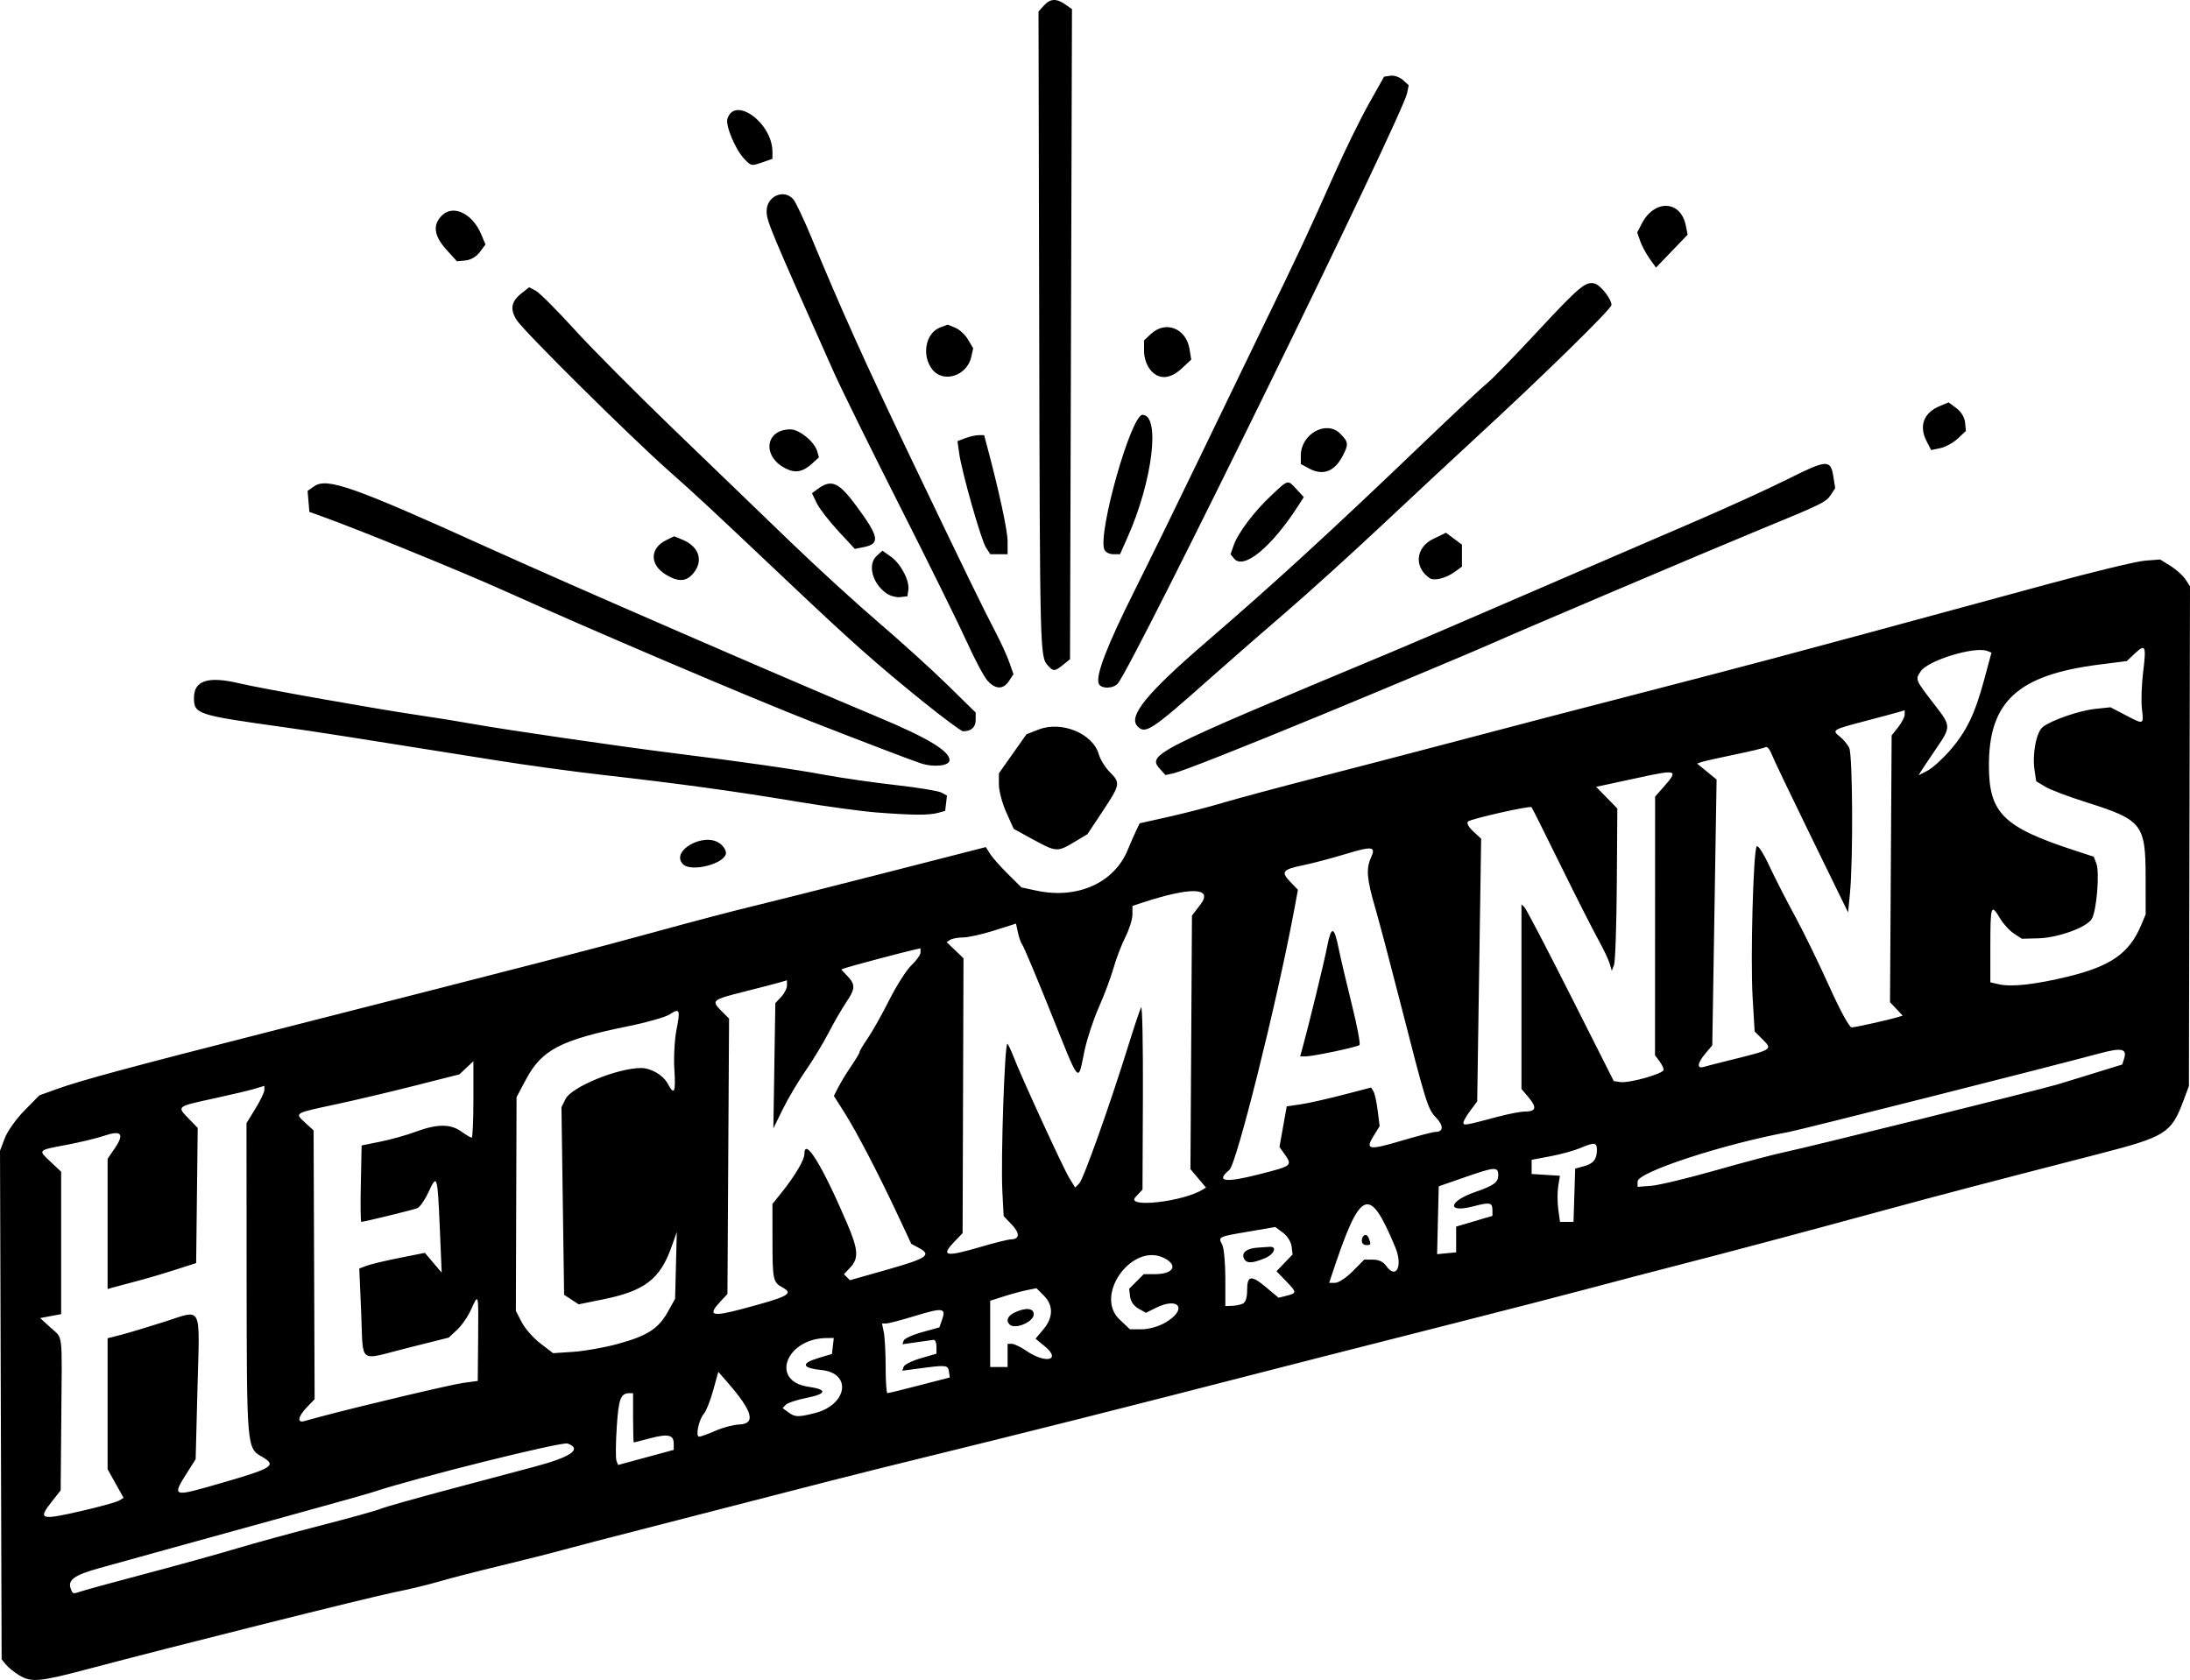 <?xml version="1.0" encoding="UTF-8" standalone="no"?>
<!-- Created with Inkscape (http://www.inkscape.org/) -->

<svg
   version="1.1"
   id="svg1"
   width="754.33"
   height="578.71"
   viewBox="0 0 754.33 578.71"
   sodipodi:docname="Logo Heckmanns LaserCraft voll.png"
   xmlns:inkscape="http://www.inkscape.org/namespaces/inkscape"
   xmlns:sodipodi="http://sodipodi.sourceforge.net/DTD/sodipodi-0.dtd"
   xmlns="http://www.w3.org/2000/svg"
   xmlns:svg="http://www.w3.org/2000/svg">
  <defs
     id="defs1" />
  <sodipodi:namedview
     id="namedview1"
     pagecolor="#ffffff"
     bordercolor="#000000"
     borderopacity="0.25"
     inkscape:showpageshadow="2"
     inkscape:pageopacity="0.0"
     inkscape:pagecheckerboard="0"
     inkscape:deskcolor="#d1d1d1" />
  <g
     inkscape:groupmode="layer"
     inkscape:label="Image"
     id="g1"
     transform="translate(-143.608,-247.161)">
    <path
       style="fill:#000000"
       d="m 150.169,824.229 c -1.65,-1.009 -3.675,-2.651 -4.5,-3.65 l -1.5,-1.815 -0.28,-87.597 -0.28,-87.597 1.638,-4.316 c 0.901,-2.374 3.952,-6.669 6.78,-9.545 l 5.142,-5.23 6,-2.163 c 8.236,-2.969 24.996,-7.498 73,-19.728 93.241,-23.755 112.579,-28.755 133.284,-34.457 11.944,-3.29 26.666,-7.167 32.716,-8.616 6.05,-1.449 26.75,-6.666 46,-11.593 l 35,-8.958 1.448,2.303 c 0.796,1.266 3.557,4.392 6.135,6.945 l 4.687,4.643 5.164,1.107 c 14.126,3.029 26.799,-2.65 31.481,-14.107 0.963,-2.357 2.276,-5.366 2.918,-6.686 l 1.167,-2.401 10,-2.238 c 5.5,-1.231 13.825,-3.384 18.5,-4.784 4.675,-1.401 19.3,-5.33 32.5,-8.731 13.2,-3.402 31.2,-8.089 40,-10.417 24.317,-6.431 53.641,-14.085 77.5,-20.227 11.825,-3.044 30.5,-7.938 41.5,-10.874 19.216,-5.129 31.43,-8.436 93,-25.175 15.4,-4.187 30.355,-7.798 33.234,-8.024 l 5.234,-0.411 3.567,2.205 c 1.962,1.213 4.28,3.292 5.151,4.622 l 1.584,2.417 -0.186,86.068 -0.186,86.068 -1.99,5.318 c -4.08,10.905 -6.111,12.172 -28.908,18.046 -40.759,10.502 -53.871,13.942 -74,19.414 -30.877,8.394 -53.253,14.356 -71,18.915 -8.525,2.19 -22.475,5.846 -31,8.124 -8.525,2.278 -28.55,7.445 -44.5,11.483 -15.95,4.038 -37.775,9.591 -48.5,12.341 -10.725,2.75 -33.9,8.693 -51.5,13.207 -17.6,4.514 -44.375,11.261 -59.5,14.993 -15.125,3.732 -33.35,8.23 -40.5,9.994 -7.15,1.765 -23.35,5.895 -36,9.179 -12.65,3.284 -32.45,8.38 -44,11.325 -11.55,2.945 -24.375,6.285 -28.5,7.423 -4.125,1.138 -14.025,3.64 -22,5.561 -7.975,1.921 -17.425,4.357 -21,5.413 -3.575,1.056 -10.325,2.678 -15,3.605 -8.414,1.667 -76.56,18.733 -105.5,26.421 -17.002,4.517 -19.787,4.771 -24,2.196 z m 22.101,-29.097 c 1.595,-0.516 11.674,-3.262 22.399,-6.102 10.725,-2.84 24.45,-6.65 30.5,-8.466 6.05,-1.816 19.1,-5.387 29,-7.935 9.9,-2.548 19.125,-5.113 20.5,-5.7 1.375,-0.587 11.725,-3.523 23,-6.524 11.275,-3.001 24.757,-6.588 29.959,-7.972 12.719,-3.383 16.582,-6.066 11.526,-8.006 -1.966,-0.754 -51.951,11.702 -66.985,16.693 -1.65,0.548 -13.575,3.905 -26.5,7.46 -12.925,3.556 -31.6,8.713 -41.5,11.461 -9.9,2.748 -21.795,6.046 -26.433,7.33 -8.523,2.359 -10.902,4.081 -9.757,7.064 0.737,1.921 0.586,1.897 4.291,0.698 z m -0.093,-27.594 c 6.054,-1.403 11.68,-2.97 12.5,-3.483 l 1.492,-0.932 -2.75,-4.923 -2.75,-4.923 v -22.564 -22.564 l 4.25,-1.07 c 2.337,-0.589 9.173,-2.636 15.189,-4.55 13.448,-4.277 12.283,-6.569 11.526,22.67 l -0.637,24.627 -2.143,3.373 c -6.298,9.912 -6.428,9.854 10.954,4.837 17.977,-5.189 19.303,-6.068 13.846,-9.173 -4.999,-2.845 -5.051,-3.464 -5.099,-60.957 l -0.045,-53.853 3.08,-5.006 c 1.694,-2.753 3.08,-5.642 3.08,-6.421 v -1.415 l -3.25,0.99 c -1.788,0.545 -8.122,2.047 -14.076,3.339 -12.984,2.817 -12.855,2.717 -8.837,6.863 l 3.201,3.302 -0.269,23.277 -0.269,23.277 -7.5,2.411 c -4.125,1.326 -10.2,3.107 -13.5,3.958 -3.3,0.851 -6.787,1.779 -7.75,2.062 l -1.75,0.515 v -22.428 -22.428 l 2.563,-3.777 c 3.306,-4.871 2.138,-6.159 -3.765,-4.155 -2.443,0.829 -8.203,2.221 -12.8,3.093 -10.241,1.943 -10.029,1.721 -5.618,5.881 l 3.62,3.414 v 24.521 24.521 l -3.621,0.679 -3.621,0.679 3.621,3.317 c 4.329,3.965 3.934,0.625 3.669,31.047 l -0.217,25 -2.969,3.758 c -5.025,6.361 -4.126,6.632 10.647,3.209 z m 203.492,-23.088 c 0,-3.027 -1.978,-3.47 -8.159,-1.825 -2.938,0.782 -5.454,1.427 -5.591,1.434 -0.138,0.007 -0.25,-3.813 -0.25,-8.488 v -8.5 l -1.25,0.015 c -3.045,0.037 -3.733,1.875 -4.376,11.686 -0.364,5.558 -0.409,10.765 -0.1,11.571 l 0.562,1.465 9.582,-2.596 9.582,-2.596 z m 14.332,-4.408 c 2.523,-1.116 6.199,-2.09 8.169,-2.164 5.856,-0.22 4.737,-4.487 -3.731,-14.231 l -3.41,-3.924 -1.784,6.424 c -0.981,3.533 -2.407,7.128 -3.169,7.989 -1.764,1.993 -3.007,7.934 -1.661,7.934 0.549,0 3.062,-0.913 5.585,-2.029 z M 254.169,735.13 c 13.788,-3.682 44.952,-11.051 49.081,-11.606 l 4.919,-0.66 0.128,-14.397 c 0.143,-16.151 0.183,-15.986 -2.451,-10.147 -1.054,2.337 -3.213,5.457 -4.797,6.933 l -2.88,2.683 -14.373,3.611 c -17.129,4.304 -14.992,5.966 -15.781,-12.275 l -0.655,-15.133 2.509,-0.954 c 1.38,-0.525 6.463,-1.739 11.296,-2.699 l 8.787,-1.745 2.899,3.415 2.899,3.415 -0.661,-15.5 c -0.777,-18.203 -0.924,-18.662 -3.906,-12.224 -1.254,2.707 -2.988,5.193 -3.854,5.525 -1.544,0.592 -18.381,4.699 -19.266,4.699 -0.248,0 -0.325,-5.924 -0.171,-13.164 l 0.279,-13.164 6.5,-1.317 c 3.575,-0.724 8.975,-2.236 12,-3.361 7.446,-2.767 12.044,-2.812 15.779,-0.153 1.666,1.187 3.298,2.157 3.625,2.157 0.328,0 0.596,-5.928 0.596,-13.174 v -13.174 l -2.41,2.264 -2.41,2.264 -15.34,3.893 c -8.437,2.141 -20.689,5.037 -27.226,6.435 -14.486,3.098 -14.233,2.948 -10.608,6.282 l 2.946,2.709 0.178,46.285 0.178,46.285 -2.653,2.769 c -3.048,3.181 -3.492,5.536 -0.903,4.791 0.963,-0.277 3.55,-0.984 5.75,-1.572 z m 170.071,-1.181 c 11.23,-2.828 12.935,-13.762 2.315,-14.845 -6.733,-0.687 -7.186,-2.291 -1.159,-4.1 l 4.772,-1.433 0.316,-2.75 0.316,-2.75 -2.316,0.01 c -14.149,0.06 -19.8,14.875 -6.403,16.788 6.626,0.947 6.325,2.457 -0.77,3.858 -3.221,0.636 -6.371,1.679 -7,2.317 l -1.144,1.161 1.941,1.433 c 2.339,1.726 3.368,1.761 9.13,0.31 z m 36.084,-9.581 10.431,-2.703 -0.293,-2.047 c -0.321,-2.244 -0.874,-2.302 -10.17,-1.066 l -5.877,0.782 0.452,-1.357 c 0.249,-0.746 2.893,-2.064 5.877,-2.927 l 5.425,-1.57 v -2.454 c 0,-1.35 -0.45,-2.395 -1,-2.323 -0.55,0.072 -3.187,0.445 -5.859,0.828 l -4.859,0.696 0.421,-1.264 c 0.232,-0.695 3.093,-2.003 6.359,-2.907 l 5.938,-1.643 0.936,-2.651 c 1.433,-4.058 0.285,-4.225 -9.179,-1.337 -4.816,1.47 -9.376,2.667 -10.132,2.66 l -1.375,-0.013 0.625,3.125 c 0.344,1.719 0.625,7.119 0.625,12 0,4.881 0.275,8.875 0.612,8.875 0.336,0 5.306,-1.216 11.043,-2.703 z m 30.345,-10.297 v -4 h 1.456 c 0.8,0 3.113,1.125 5.139,2.5 6.639,4.505 11.985,3.106 6.224,-1.63 l -3.199,-2.63 2.69,-3.197 c 3.454,-4.105 3.513,-8.312 0.162,-11.663 l -2.528,-2.528 -3.222,0.644 c -1.772,0.354 -5.36,1.323 -7.972,2.154 l -4.75,1.51 v 11.42 11.42 h 3 3 z m 0.667,-10.667 c -1.356,-1.356 -0.596,-3.045 1.88,-4.173 3.816,-1.738 6.453,-1.461 6.453,0.679 0,2.64 -6.473,5.354 -8.333,3.494 z m -134.892,6.693 c 10.095,-2.755 13.97,-5.247 17.21,-11.065 l 2.484,-4.461 0.294,-11.5 0.294,-11.5 -1.89,5.295 c -3.894,10.91 -9.208,14.982 -23.289,17.848 l -8.622,1.755 -2.508,-1.643 -2.508,-1.643 -0.455,-32.306 -0.455,-32.306 1.405,-2.838 c 2.057,-4.153 17.943,-10.662 26.023,-10.662 3.434,0 7.614,2.462 9.195,5.415 2.243,4.191 2.774,3.039 2.264,-4.909 -0.265,-4.122 0.059,-10.241 0.72,-13.597 1.395,-7.09 1.144,-7.663 -2.348,-5.375 -1.421,0.931 -7.865,2.765 -14.321,4.076 -23.153,4.702 -29.709,8.11 -35.116,18.253 l -3.289,6.171 -0.118,36.815 -0.118,36.815 2.024,3.919 c 1.113,2.155 4,5.434 6.416,7.285 l 4.393,3.367 7.019,-0.474 c 3.861,-0.261 10.743,-1.491 15.294,-2.733 z m 188.293,-7.184 c 8.065,-4.533 5.213,-9.323 -3.086,-5.183 l -3.325,1.659 -2.578,-1.44 c -1.58,-0.883 -2.7,-2.486 -2.893,-4.14 l -0.315,-2.699 2.519,-2.519 2.519,-2.519 h 3.845 c 6.331,0 8.101,-2.989 3.254,-5.496 -10.952,-5.663 -24.371,12.702 -15.437,21.127 l 3.571,3.368 h 4.043 c 2.289,0 5.709,-0.936 7.883,-2.158 z m -145.299,-4.902 c 15.842,-4.22 17.625,-5.172 13.732,-7.331 -3.3,-1.83 -3.469,-2.602 -3.485,-15.941 l -0.015,-12.832 3.333,-4.168 c 4.406,-5.511 7.667,-11.031 7.667,-12.977 0,-6.148 6.077,3.667 14.64,23.648 3.93,9.169 4.16,12.181 1.173,15.36 l -2.187,2.328 1.032,1.032 1.032,1.032 13.155,-3.735 c 13.453,-3.82 15.103,-4.975 10.569,-7.401 l -2.586,-1.384 -4.466,-9.535 c -6.81,-14.54 -14.262,-28.883 -18.438,-35.489 l -3.764,-5.954 1.561,-3.046 c 0.858,-1.675 2.848,-4.927 4.42,-7.226 1.573,-2.299 2.859,-4.468 2.859,-4.82 0,-0.352 1.291,-2.521 2.87,-4.82 1.578,-2.299 4.91,-8.23 7.403,-13.18 2.493,-4.95 5.927,-10.322 7.63,-11.937 1.703,-1.615 3.097,-3.58 3.097,-4.367 v -1.429 l -2.25,0.492 c -3.406,0.744 -22.053,5.697 -23.65,6.281 l -1.4,0.513 2.15,2.288 c 2.78,2.959 2.709,4.372 -0.453,9.025 -1.431,2.107 -4.155,6.824 -6.051,10.482 -1.897,3.659 -5.487,9.577 -7.978,13.152 -2.491,3.575 -5.997,9.49 -7.792,13.146 l -3.263,6.645 0.342,-21.579 0.342,-21.579 2.002,-2.131 c 1.101,-1.172 2.002,-2.941 2.002,-3.933 v -1.802 l -2.25,0.67 c -1.238,0.369 -6.862,1.831 -12.5,3.25 -11.181,2.813 -11.436,3.036 -7.722,6.751 l 2.528,2.528 -0.278,47.437 -0.278,47.437 -2.25,2.394 c -4.766,5.072 -3.319,5.593 7.518,2.706 z M 571.669,696.25 c 0.962,-0.436 1.5,-2.084 1.5,-4.596 0,-5.172 1.346,-5.389 6.534,-1.055 l 4.311,3.602 2.575,-0.646 c 3.763,-0.945 3.767,-1.18 0.07,-4.994 l -3.373,-3.48 2.769,-2.89 2.769,-2.89 -0.328,-2.766 c -0.185,-1.559 -1.482,-3.624 -2.974,-4.732 l -2.646,-1.967 -9.233,1.58 c -10.536,1.803 -10.509,1.789 -9.056,4.504 0.595,1.111 1.081,6.324 1.081,11.586 v 9.566 l 2.25,-0.07 c 1.238,-0.039 2.925,-0.376 3.75,-0.75 z m 0.323,-15.781 c -0.739,-1.926 1.188,-3.309 4.927,-3.534 1.512,-0.091 3.275,-0.21 3.917,-0.265 2.818,-0.242 1.714,2.552 -1.546,3.914 -4.569,1.909 -6.532,1.878 -7.297,-0.115 z m 37.56,4.601 3.96,-4 h 3.022 c 1.95,0 3.551,0.756 4.515,2.131 3.454,4.931 5.852,0.06 3.152,-6.402 -9.111,-21.807 -11.984,-20.445 -22.188,10.521 l -0.577,1.75 h 2.078 c 1.143,0 3.86,-1.8 6.038,-4 z m 3.117,-10.441 c 0,-2.116 1.693,-2.802 2.395,-0.971 0.855,2.229 0.787,2.412 -0.895,2.412 -0.825,0 -1.5,-0.648 -1.5,-1.441 z m -130.949,1.962 c 4.647,-1.363 9.21,-2.488 10.14,-2.5 3,-0.037 3.097,-2.111 0.239,-5.094 l -2.788,-2.91 -0.445,-8.471 c -0.585,-11.146 0.823,-51.956 1.756,-50.882 0.399,0.46 1.323,2.411 2.052,4.336 2.458,6.488 17.146,38.471 19.212,41.832 l 2.047,3.332 1.418,-1.418 c 1.454,-1.453 10.623,-27.23 16.985,-47.746 1.961,-6.325 3.905,-12.127 4.319,-12.893 0.414,-0.766 0.692,13.043 0.616,30.688 l -0.138,32.082 -2.403,2.558 c -3.65,3.885 16.281,1.68 23.143,-2.561 l 1.124,-0.695 -2.674,-3.178 -2.674,-3.178 0.26,-43.662 0.26,-43.662 2.904,-3.796 c 4.559,-5.96 -3.199,-6.198 -20.154,-0.618 l -3.25,1.069 v 2.956 c 0,1.626 -1.085,5.097 -2.412,7.715 -1.327,2.618 -3.173,7.44 -4.103,10.717 -0.93,3.277 -3.209,9.366 -5.065,13.532 -1.856,4.166 -4.072,10.891 -4.925,14.944 -2.378,11.304 -1.291,12.574 -11.948,-13.957 -4.734,-11.785 -8.992,-21.907 -9.462,-22.494 -0.47,-0.587 -1.156,-2.474 -1.523,-4.194 l -0.668,-3.127 -7.486,2.377 c -4.117,1.307 -8.931,2.384 -10.697,2.392 -1.767,0.008 -3.776,0.373 -4.464,0.811 l -1.252,0.795 2.905,2.784 2.905,2.784 -0.153,47.34 -0.153,47.34 -2.75,2.87 c -4.925,5.14 -3.243,5.463 9.301,1.782 z m 163.449,-2.457 v -4.436 l 6.25,-1.85 6.25,-1.85 v -1.798 c 0,-2.838 -0.759,-3.004 -6.664,-1.462 -9.191,2.4 -8.564,-1.749 0.75,-4.968 6.397,-2.211 7.914,-3.316 7.914,-5.765 0,-2.979 -1.108,-2.927 -11.023,0.518 l -9.477,3.292 -0.282,11.692 -0.282,11.692 3.282,-0.316 3.282,-0.316 z m 40.712,-15.245 0.288,-9.18 2.915,-0.777 c 3.325,-0.887 4.548,-2.388 4.57,-5.612 0.018,-2.67 -0.832,-2.768 -5.767,-0.667 -2.045,0.871 -6.643,2.135 -10.218,2.809 l -6.5,1.226 v 2.441 2.441 l 4.871,0.31 4.871,0.31 -0.582,3.586 c -0.32,1.973 -0.314,5.546 0.015,7.94 l 0.597,4.354 h 2.327 2.326 z m 48.788,-8.608 c 9.625,-2.742 20.2,-5.537 23.5,-6.212 7.717,-1.578 88.567,-21.645 94.5,-23.455 2.475,-0.755 8.422,-2.584 13.216,-4.065 l 8.717,-2.693 0.633,-1.994 c 1.108,-3.491 -0.829,-3.893 -8.62,-1.786 -16.261,4.398 -102.725,26.262 -106.946,27.043 -22.602,4.182 -52,13.815 -52,17.039 v 1.844 l 4.75,-0.369 c 2.612,-0.203 12.625,-2.612 22.25,-5.353 z m -157.167,1.353 c 11.59,-2.976 11.481,-2.87 7.995,-7.709 l -1.185,-1.645 1.251,-7.002 1.251,-7.002 4.678,-0.677 c 2.573,-0.372 9.112,-1.832 14.531,-3.244 l 9.854,-2.567 0.8,1.295 c 0.44,0.712 1.102,3.707 1.47,6.654 l 0.67,5.359 -2.106,3.408 c -2.945,4.765 -1.658,4.969 9.821,1.559 5.541,-1.646 10.738,-2.993 11.548,-2.993 2.74,0 2.822,-2.149 0.186,-4.9 -2.885,-3.011 -3.422,-4.74 -12.454,-40.1 -3.302,-12.925 -7.159,-27.488 -8.572,-32.362 -2.846,-9.817 -3.133,-13.306 -1.407,-17.095 1.782,-3.912 0.562,-4.078 -8.905,-1.212 -4.816,1.458 -11.232,3.153 -14.257,3.767 -7.295,1.48 -7.961,2.29 -4.691,5.703 l 2.696,2.814 -1.393,7.443 c -5.916,31.6 -19.734,86.97 -22.219,89.032 -4.902,4.068 -1.521,4.545 10.44,1.475 z m 14.562,-42.814 c 2.138,-7.665 7.646,-30.24 8.657,-35.481 1.425,-7.389 2.405,-7.266 3.968,0.498 0.634,3.153 2.668,11.807 4.518,19.231 1.851,7.424 3.049,13.763 2.664,14.086 -0.859,0.719 -16.035,3.915 -18.591,3.915 h -1.844 z m 67.085,23.126 c 3.839,-1.032 8.2,-1.876 9.691,-1.876 3.841,0 4.224,-1.377 1.336,-4.81 l -2.507,-2.979 v -31.806 -31.806 l 1.076,1.076 c 0.592,0.592 7.745,14.294 15.896,30.45 l 14.82,29.374 2.207,0.333 c 3.099,0.468 15.007,-2.898 14.969,-4.232 -0.017,-0.606 -0.693,-1.975 -1.5,-3.043 l -1.468,-1.941 0.016,-44.559 0.016,-44.559 2.984,-3.386 c 5.17,-5.866 4.657,-6.04 -9.016,-3.053 -5.225,1.141 -10.579,2.295 -11.898,2.563 l -2.398,0.488 3.657,3.745 3.657,3.745 -0.179,25.949 c -0.098,14.272 -0.529,26.849 -0.958,27.949 l -0.779,2 -0.731,-2.5 c -0.402,-1.375 -2.228,-5.2 -4.059,-8.5 -1.83,-3.3 -7.642,-14.775 -12.916,-25.5 -5.274,-10.725 -9.741,-19.658 -9.928,-19.852 -0.561,-0.581 -20.895,4.004 -21.893,4.936 -0.55,0.514 0.182,1.888 1.806,3.394 l 2.731,2.531 -0.682,45.245 -0.682,45.245 -2.374,3.183 c -1.306,1.751 -2.374,3.621 -2.374,4.156 0,1.045 0.785,0.91 11.48,-1.964 z m 79.52,-19.384 c 16.003,-3.972 15.658,-3.743 11.659,-7.742 l -2.341,-2.341 -0.697,-11.659 c -0.795,-13.301 0.226,-50.812 1.419,-52.116 0.436,-0.476 2.33,2.449 4.21,6.5 1.88,4.051 5.869,11.866 8.865,17.366 2.996,5.5 8.327,16.413 11.845,24.25 3.706,8.255 6.972,14.25 7.763,14.25 1.261,0 12.962,-2.616 16.177,-3.616 l 1.4,-0.436 -2.179,-2.32 -2.179,-2.32 0.279,-45.93 0.279,-45.93 2.25,-2.859 c 1.238,-1.573 2.25,-3.526 2.25,-4.341 v -1.482 l -2.25,0.663 c -1.238,0.365 -6.493,1.773 -11.68,3.13 -10.961,2.867 -11.226,3.033 -8.422,5.259 1.165,0.925 2.621,2.665 3.235,3.866 1.205,2.357 1.386,38.696 0.25,50.264 l -0.633,6.448 -12.689,-25.972 c -6.979,-14.284 -13.165,-27.226 -13.748,-28.758 -0.583,-1.532 -1.482,-2.525 -1.998,-2.206 -0.516,0.319 -5.355,1.485 -10.752,2.591 -5.397,1.106 -10.488,2.252 -11.313,2.547 l -1.5,0.536 3.353,2.741 3.353,2.741 -0.742,45.781 -0.742,45.781 -2.361,2.805 c -2.791,3.316 -3.059,5.357 -0.611,4.637 0.963,-0.283 4.675,-1.241 8.25,-2.128 z m 117.342,-29.018 c 14.722,-3.577 21.085,-8.071 25.127,-17.746 l 1.531,-3.664 -0.015,-12.782 c -0.021,-18.302 -1.18,-19.765 -20.449,-25.834 -6.089,-1.918 -12.461,-4.332 -14.159,-5.365 l -3.088,-1.878 -0.57,-3.852 c -0.828,-5.596 0.635,-13.149 2.877,-14.857 3.154,-2.403 12.57,-5.639 18.099,-6.219 l 5.194,-0.545 5.038,2.634 c 6.516,3.407 6.428,3.44 5.782,-2.116 -0.304,-2.612 -0.117,-8.292 0.416,-12.62 1.129,-9.17 0.809,-9.882 -2.884,-6.402 l -2.74,2.582 -9.5,1.209 c -28.035,3.566 -38.01,12.698 -37.994,34.78 0.012,16.328 4.894,21.189 29.308,29.177 l 6.814,2.229 0.884,2.325 c 1.193,3.139 0.083,16.44 -1.597,19.136 -1.834,2.942 -11.68,6.486 -18.489,6.655 l -5.574,0.139 -2.753,-1.804 c -1.514,-0.992 -3.663,-3.346 -4.774,-5.23 -3.062,-5.189 -3.324,-4.455 -3.324,9.312 v 12.736 l 3,0.686 c 4.313,0.986 12.547,0.058 23.842,-2.686 z m -40.908,-77.698 c 5.784,-6.583 8.753,-12.691 11.952,-24.579 l 2.503,-9.303 -1.455,-0.558 c -4.378,-1.68 -20.463,3.253 -22.942,7.036 -1.88,2.87 -1.919,2.777 4.703,11.349 5.848,7.571 5.85,7.621 0.502,15.465 -2.367,3.472 -4.667,6.913 -5.11,7.646 l -0.806,1.333 3.01,-1.556 c 1.655,-0.856 5.096,-3.931 7.645,-6.833 z m -436.234,39.024 c -4.482,-4.482 7.044,-11.119 12.577,-7.243 1.222,0.856 2.223,2.348 2.223,3.315 0,3.662 -11.907,6.822 -14.8,3.929 z m 120.601,-8.512 -6.699,-3.668 -2.551,-5.685 c -1.403,-3.127 -2.551,-7.432 -2.551,-9.567 v -3.882 l 4.75,-6.729 4.75,-6.729 4.241,-1.647 c 7.841,-3.045 18.613,1.384 20.651,8.489 0.523,1.825 2.224,4.591 3.78,6.146 3.767,3.767 3.666,4.33 -2.422,13.513 l -5.25,7.919 -4.5,2.696 c -5.839,3.499 -6.291,3.471 -14.199,-0.858 z m -53.801,-9.309 c -5.225,-0.402 -17.825,-2.122 -28,-3.823 -20.899,-3.494 -40.224,-6.145 -66.5,-9.124 -9.9,-1.122 -26.325,-3.371 -36.5,-4.997 -47.846,-7.646 -63.316,-10.062 -73.5,-11.478 -29.649,-4.122 -30.75,-4.482 -30.75,-10.057 0,-6.005 4.826,-7.568 15.544,-5.032 7.742,1.832 47.605,8.914 61.792,10.979 5.823,0.847 14.373,2.229 19,3.07 10.29,1.871 50.686,7.753 68.413,9.961 23.939,2.983 41.914,5.56 52.5,7.526 5.775,1.073 16.75,2.653 24.39,3.513 7.639,0.859 14.754,2.024 15.81,2.59 l 1.92,1.028 -0.31,2.643 -0.31,2.643 -2.5,0.69 c -3.083,0.851 -8.672,0.816 -21,-0.132 z m 97.689,-14.77 c -4.728,-5.225 -3.886,-5.654 78.811,-40.201 9.06,-3.785 27.096,-11.535 64,-27.502 11,-4.759 29.294,-12.645 40.654,-17.524 11.36,-4.879 26.078,-11.59 32.706,-14.912 13.348,-6.691 14.614,-6.763 15.554,-0.882 l 0.65,4.065 -1.457,2.224 c -1.71,2.61 -2.812,3.151 -25.107,12.316 -15.915,6.543 -83.776,35.365 -91.5,38.863 -4.465,2.022 -36.45,15.443 -58.5,24.547 -28.234,11.657 -48.404,19.617 -51.342,20.263 l -2.78,0.611 z m -82.689,-2.207 c -3.134,-1.035 -19.239,-7.183 -37.5,-14.314 -20.808,-8.126 -75.358,-31.36 -106,-45.149 -14.752,-6.638 -50.979,-21.409 -63,-25.687 l -4,-1.423 -0.305,-3.619 -0.305,-3.619 2.277,-1.595 c 4.403,-3.084 13.429,0.104 59.832,21.132 27.504,12.464 102.9,45.223 134.319,58.361 17.153,7.172 24.681,11.701 24.681,14.846 0,1.999 -5.428,2.579 -10,1.069 z m 0.5,-21.531 c -15.958,-12.911 -24.17,-20.205 -46,-40.856 -27.701,-26.205 -31.568,-29.804 -41,-38.151 -13.588,-12.025 -50.316,-48.43 -52.619,-52.157 -2.364,-3.825 -1.871,-6.383 1.784,-9.258 l 2.546,-2.003 2.303,1.227 c 1.266,0.675 7.213,6.627 13.215,13.227 6.002,6.6 21.658,22.35 34.792,35 13.134,12.65 31.108,29.975 39.942,38.5 8.834,8.525 22.357,20.886 30.05,27.47 7.693,6.583 18.375,16.268 23.738,21.521 l 9.75,9.552 v 2.622 c 0,2.457 -1.568,3.843 -4.332,3.83 -0.642,-0.003 -7.018,-4.739 -14.168,-10.523 z m 74.155,8.7 c -3.118,-3.445 3.442,-11.433 23.791,-28.966 23.853,-20.553 42.703,-37.84 75.055,-68.83 10.45,-10.01 20.261,-19.191 21.803,-20.402 1.542,-1.211 9.137,-9.012 16.879,-17.337 14.713,-15.821 16.919,-17.684 19.988,-16.881 2.077,0.543 5.832,5.311 5.826,7.4 0,1.354 -23.796,24.64 -46.996,45.997 -6.875,6.329 -21.275,19.741 -32,29.806 -10.725,10.065 -25.575,23.516 -33,29.89 -7.425,6.375 -19.125,16.589 -26,22.697 -20.672,18.368 -22.615,19.643 -25.345,16.626 z m -51.478,-15.483 c -1.194,-1.271 -4.393,-7.234 -7.108,-13.25 -2.715,-6.016 -13.136,-27.138 -23.157,-46.938 -10.021,-19.8 -20.228,-40.5 -22.68,-46 -22.306,-50.017 -23.231,-52.236 -23.231,-55.719 0,-5.123 5.995,-7.751 9.196,-4.031 0.828,0.963 3.65,6.925 6.27,13.25 10.36,25.006 18.418,42.896 33.784,75 18.861,39.408 25.669,53.398 29.816,61.276 1.672,3.177 3.697,7.635 4.499,9.908 l 1.458,4.132 -1.534,2.342 c -1.946,2.97 -4.539,2.981 -7.311,0.03 z m 38.205,0.865 c -1.082,-2.819 2.884,-13.106 12.323,-31.96 5.257,-10.501 15.301,-31.018 22.32,-45.593 7.019,-14.575 17.138,-35.5 22.486,-46.5 11.703,-24.07 15.132,-31.405 23.904,-51.133 3.701,-8.323 9.1,-19.348 11.997,-24.5 l 5.269,-9.367 2.242,-0.33 c 1.233,-0.182 3.141,0.483 4.239,1.477 l 1.997,1.807 -0.543,2.714 c -1.561,7.803 -94.1,196.685 -99.623,203.339 -1.583,1.907 -5.886,1.937 -6.612,0.046 z m -17.593,-6.303 c -2.626,-3.022 -2.661,-4.395 -2.903,-115.977 l -0.237,-109.227 1.831,-2.023 c 2.212,-2.445 4.309,-2.56 7.386,-0.405 l 2.31,1.618 -0.338,111.97 -0.338,111.97 -2.361,1.911 c -2.903,2.351 -3.434,2.367 -5.35,0.161 z m -55.545,-24.778 c -4.896,-3.459 -6.558,-9.973 -3.298,-12.924 l 1.946,-1.761 2.93,2.087 c 3.402,2.422 6.446,8.22 5.992,11.413 l -0.315,2.213 -2.5,0.283 c -1.375,0.156 -3.515,-0.434 -4.756,-1.311 z m -75.967,-6.445 c -5.613,-3.422 -5.546,-9.078 0.14,-11.868 l 2.732,-1.34 2.877,1.192 c 5.619,2.327 7.256,7.09 3.901,11.354 -2.468,3.137 -5.275,3.33 -9.651,0.662 z m 263.113,1.233 c -5.487,-3.755 -4.887,-10.558 1.192,-13.512 l 4.412,-2.144 2.753,2.056 2.753,2.056 v 3.784 3.784 l -2.5,1.813 c -3.009,2.182 -7.086,3.206 -8.611,2.163 z m -67.372,-6.739 -1.228,-1.479 1.083,-3.107 c 1.498,-4.297 7.073,-11.675 13.036,-17.252 5.878,-5.499 5.51,-5.413 8.651,-2.024 l 2.464,2.658 -1.654,2.592 c -9.239,14.477 -19.022,22.624 -22.351,18.613 z m -85.459,-3.791 c -1.663,-2.538 -8.307,-25.904 -9.229,-32.454 l -0.594,-4.224 2.698,-1.026 c 1.484,-0.564 3.55,-1.026 4.592,-1.026 h 1.895 l 1,3.75 c 4.186,15.705 7.081,29.129 7.081,32.844 v 4.406 h -2.977 -2.977 z m 40.752,0.638 c -2.248,-5.857 9.236,-46.368 13.143,-46.368 6.282,0 3.491,22.831 -5.165,42.25 l -2.563,5.75 h -2.395 c -1.317,0 -2.677,-0.735 -3.021,-1.632 z m -91.712,-6.434 c -3.178,-3.432 -6.497,-7.748 -7.375,-9.591 l -1.597,-3.35 1.937,-1.433 c 4.742,-3.51 7.262,-2.419 13.304,5.762 7.921,10.725 8.342,13.086 2.54,14.247 l -3.03,0.606 z m -18.099,-21.49 c -8.18,-4.172 -7.003,-13.444 1.707,-13.444 3.075,0 8.289,4.277 9.224,7.567 l 0.588,2.067 -2.259,2.068 c -3.269,2.992 -5.854,3.479 -9.259,1.742 z m 180.25,-0.016 -2.75,-1.492 v -2.933 c 0,-7.408 8.788,-12.306 13.545,-7.548 2.865,2.865 2.966,3.655 0.96,7.534 -2.896,5.599 -6.859,7.096 -11.756,4.439 z m 212.81,-9.312 c -2.738,-5.294 -1.033,-9.849 4.553,-12.163 l 3.015,-1.249 2.686,1.997 c 1.631,1.212 2.803,3.143 2.982,4.916 l 0.296,2.92 -2.796,2.626 c -1.538,1.444 -4.232,2.928 -5.986,3.298 l -3.19,0.672 z M 464.741,374.436 c -3.778,-4.803 -2.346,-12.55 2.672,-14.458 l 2.623,-0.997 2.626,1.088 c 1.444,0.598 3.419,2.431 4.389,4.073 l 1.764,2.986 -0.65,2.96 c -1.436,6.538 -9.617,9.188 -13.424,4.349 z m 75,0 c -1.246,-1.585 -2.073,-4.106 -2.073,-6.326 v -3.691 l 2.314,-2.174 c 5.093,-4.784 12.185,-2.033 13.356,5.181 l 0.585,3.604 -3.233,3.02 c -4.131,3.859 -8.107,3.999 -10.949,0.385 z m 172.057,-38.183 c -1.212,-1.702 -2.667,-4.426 -3.235,-6.055 l -1.032,-2.961 1.563,-3.023 c 4.386,-8.482 13.433,-8.103 15.181,0.637 l 0.63,3.15 -5.452,5.673 -5.452,5.673 z m -414.467,-3.134 c -4.34,-4.804 -4.777,-8.653 -1.348,-11.874 3.896,-3.66 10.428,-0.429 13.37,6.614 l 1.473,3.524 -1.928,2.594 c -1.17,1.575 -3.102,2.712 -4.916,2.895 l -2.988,0.301 z m 102.561,-31.311 c -3.028,-3.223 -6.453,-11.437 -5.726,-13.73 2.546,-8.021 15.502,1.474 15.502,11.361 v 2.435 l -3.149,1.098 c -4.163,1.451 -4.172,1.45 -6.628,-1.165 z"
       id="path1" />
  </g>
</svg>
